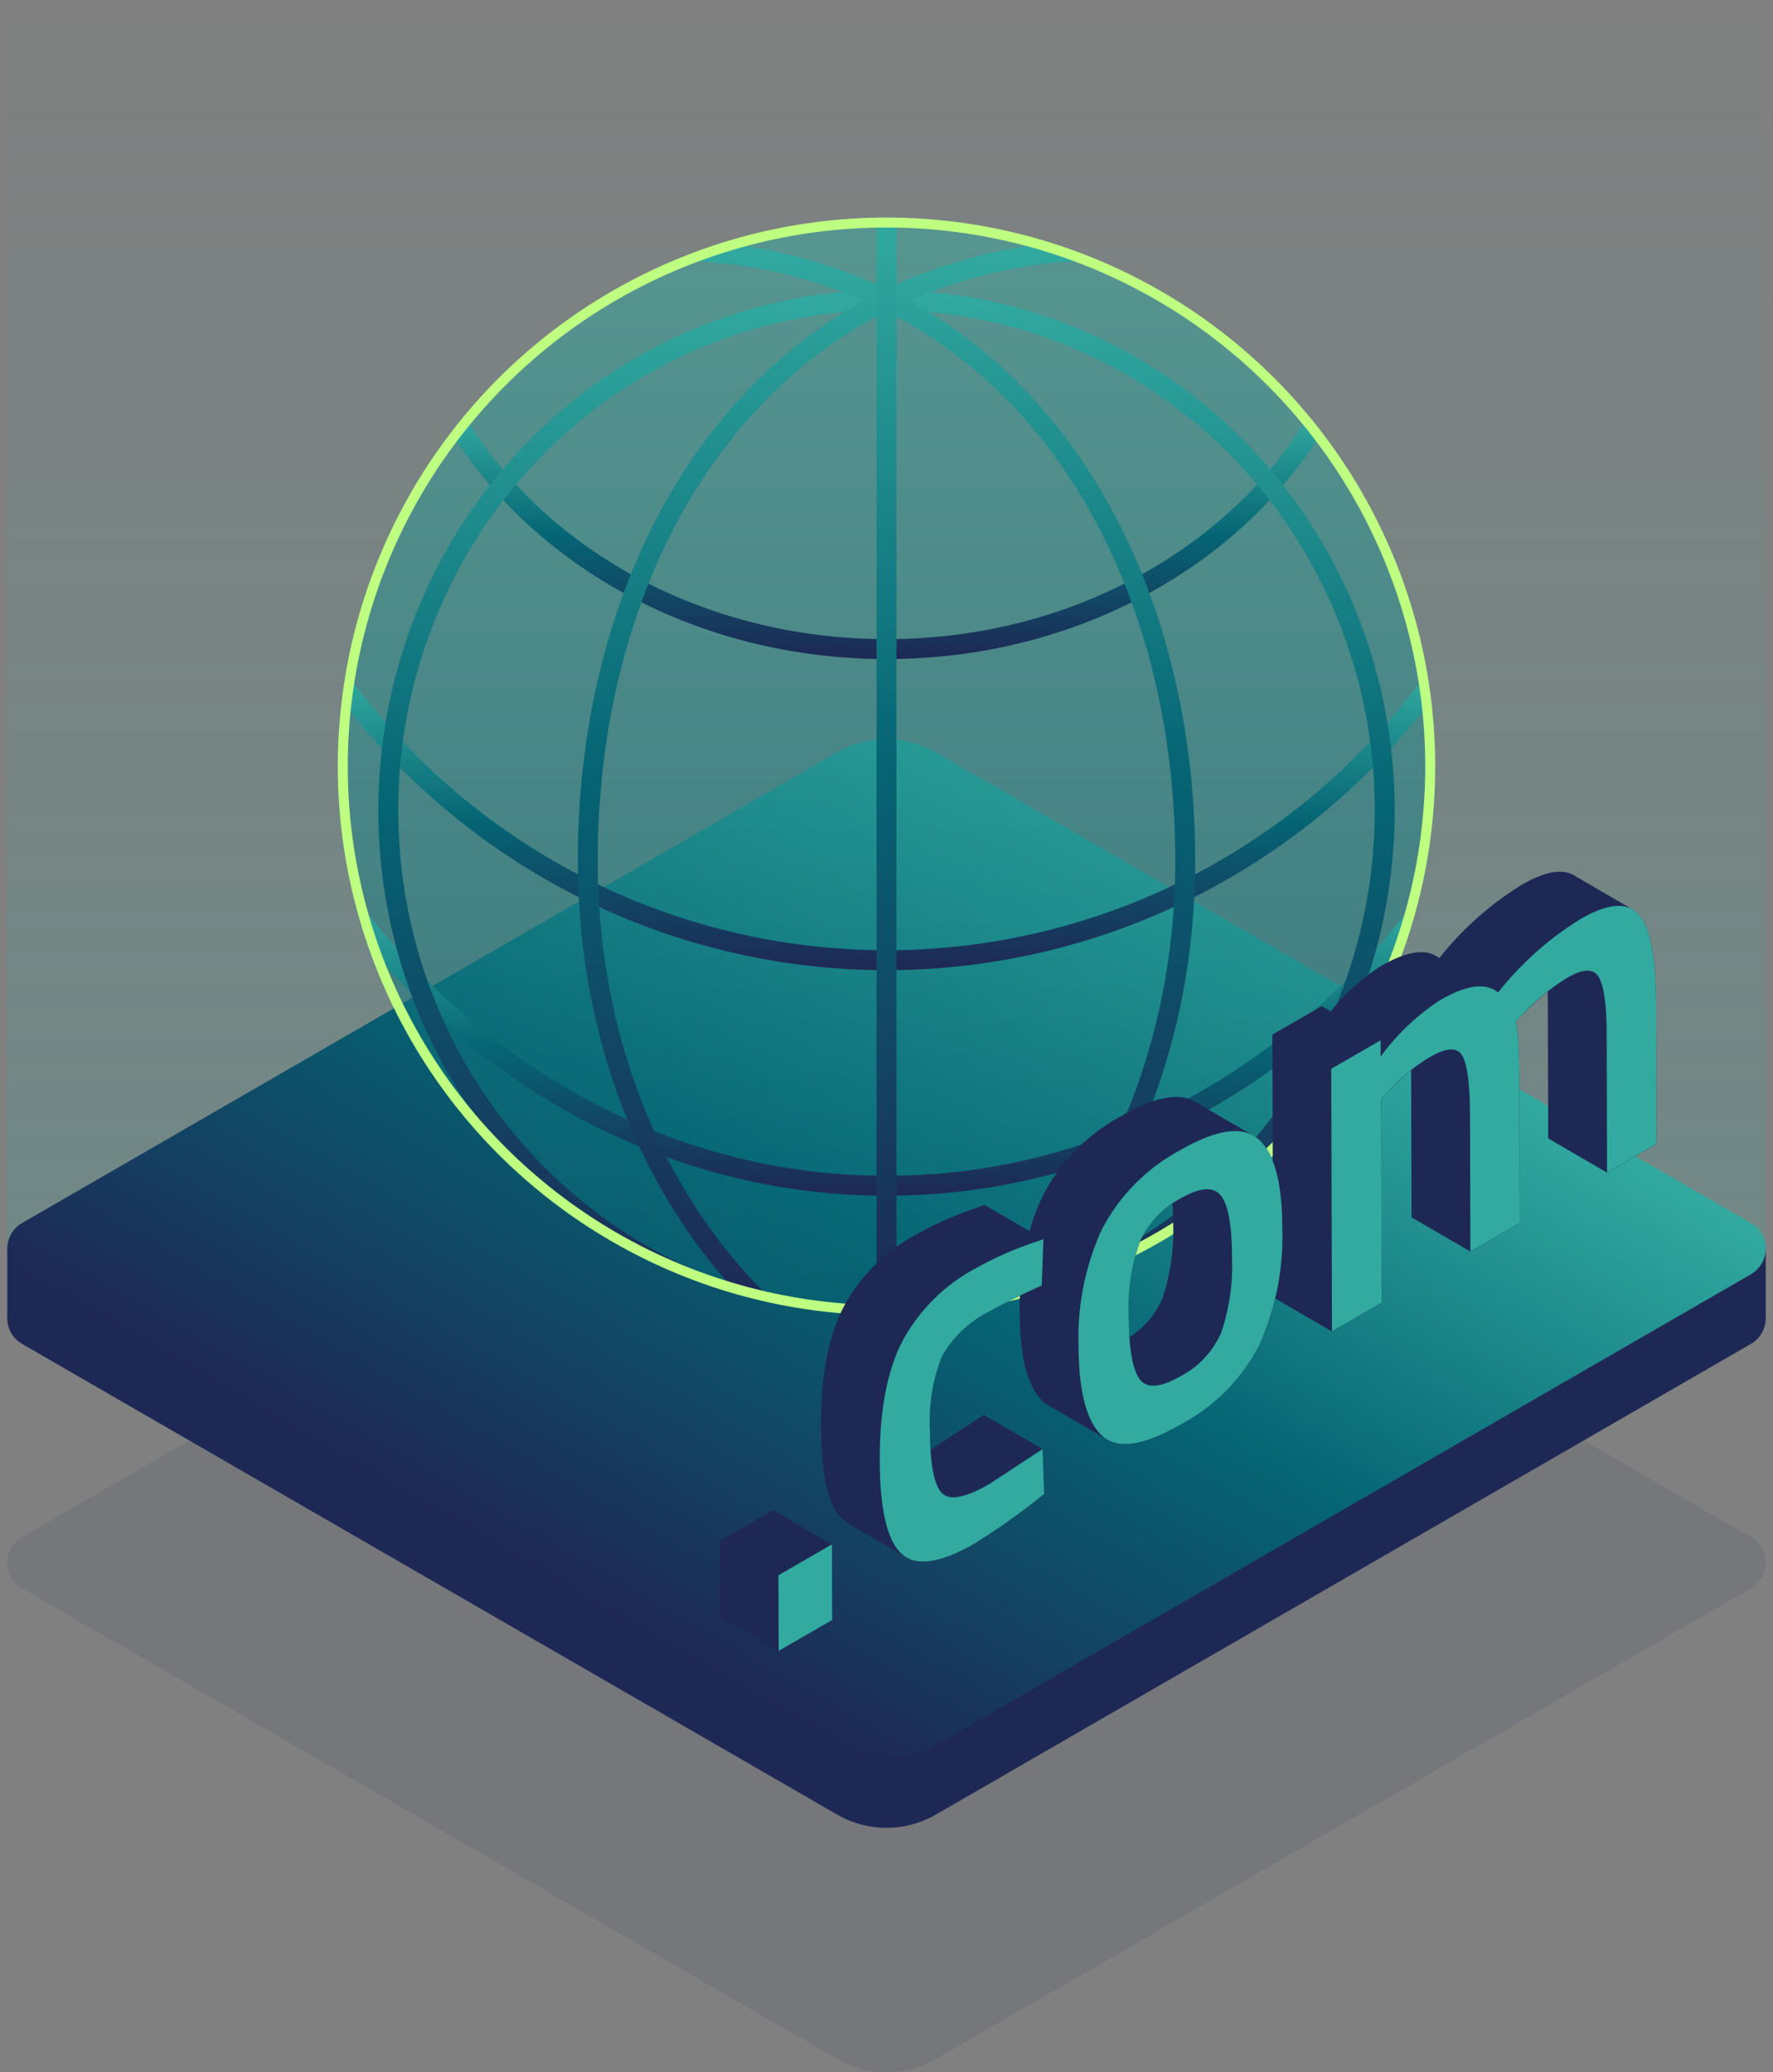 <svg xmlns="http://www.w3.org/2000/svg" xmlns:xlink="http://www.w3.org/1999/xlink" viewBox="0 0 178 208"><rect x="0" y="0" width="178" height="208" fill="#808080" stroke="none"/><defs><linearGradient id="a" x1="89" x2="89" y2="126.07" gradientUnits="userSpaceOnUse"><stop offset="0" stop-color="#32aaa0" stop-opacity="0"/><stop offset="0.609" stop-color="#32aaa0" stop-opacity="0.625"/><stop offset="1" stop-color="#32aaa0"/></linearGradient><linearGradient id="b" x1="111.81" y1="85.824" x2="66.19" y2="164.839" gradientUnits="userSpaceOnUse"><stop offset="0" stop-color="#30a89e"/><stop offset="0" stop-color="#32aaa0"/><stop offset="0.5" stop-color="#056473"/><stop offset="1" stop-color="#1e2855"/></linearGradient><clipPath id="c"><circle cx="89" cy="76.922" r="54.586" style="fill:none"/></clipPath><linearGradient id="d" x1="89" y1="21.514" x2="89" y2="132.529" gradientUnits="userSpaceOnUse"><stop offset="0" stop-color="#32aaa0"/><stop offset="1" stop-color="#056473"/></linearGradient><linearGradient id="e" x1="89" y1="41.716" x2="89" y2="66.153" xlink:href="#b"/><linearGradient id="f" x1="89" y1="67.848" x2="89" y2="97.378" xlink:href="#b"/><linearGradient id="g" x1="89" y1="90.81" x2="89" y2="120.022" xlink:href="#b"/><linearGradient id="h" x1="89" y1="29.132" x2="89" y2="133.529" xlink:href="#b"/><linearGradient id="i" x1="103.365" y1="24.175" x2="103.365" y2="131.896" xlink:href="#b"/><linearGradient id="j" x1="74.635" y1="24.175" x2="74.635" y2="131.896" xlink:href="#b"/><linearGradient id="k" x1="89" y1="21.514" x2="89" y2="132.529" xlink:href="#b"/></defs><title>illu_domain_com</title><rect x="0.732" width="176.536" height="126.07" style="opacity:0.2;fill:url(#a)"/><path d="M175.782,159.428l-81.83,47.245a9.907,9.907,0,0,1-9.905,0L2.218,159.429a2.972,2.972,0,0,1,0-5.147l81.83-47.245a9.907,9.907,0,0,1,9.905,0l81.829,47.245A2.971,2.971,0,0,1,175.782,159.428Z" style="fill:#1e2855;opacity:0.1"/><rect x="148.245" y="125.332" width="29.023" height="6.988" style="fill:#1e2855"/><rect x="0.732" y="125.332" width="29.023" height="6.988" style="fill:#1e2855"/><path d="M175.782,134.893l-81.83,47.245a9.907,9.907,0,0,1-9.905,0L2.218,134.894a2.972,2.972,0,0,1,0-5.147L87.515,80.5a2.97,2.97,0,0,1,2.971,0l85.3,49.246A2.971,2.971,0,0,1,175.782,134.893Z" style="fill:#1e2855"/><path d="M175.782,127.905l-81.83,47.244a9.9,9.9,0,0,1-9.905,0L2.218,127.905a2.972,2.972,0,0,1,0-5.147l81.83-47.244a9.9,9.9,0,0,1,9.905,0l81.829,47.244A2.972,2.972,0,0,1,175.782,127.905Z" style="fill:url(#b)"/><path d="M13.833,18.743V167.254H166V18.743Z" style="fill:none"/><g style="clip-path:url(#c)"><circle cx="89" cy="77.021" r="55.507" style="opacity:0.5;fill:url(#d)"/><path d="M45.753,42.228C53.882,55.848,70.191,65.153,89,65.153s35.118-9.305,43.247-22.925" style="fill:none;stroke-miterlimit:10;stroke-width:2px;stroke:url(#e)"/><path d="M143.844,68.428a67.783,67.783,0,0,1-109.688,0" style="fill:none;stroke-miterlimit:10;stroke-width:2px;stroke:url(#f)"/><path d="M142.617,91.42c-13.008,16.908-32.2,27.6-53.617,27.6s-40.609-10.694-53.617-27.6" style="fill:none;stroke-miterlimit:10;stroke-width:2px;stroke:url(#g)"/><ellipse cx="89" cy="81.33" rx="50.02" ry="51.199" style="fill:none;stroke-miterlimit:10;stroke-width:2px;stroke:url(#h)"/><path d="M108.854,25.174A49.524,49.524,0,0,0,89,30.133c19.373,9.564,29.989,31.647,29.989,56.226,0,18.456-6.915,34.393-17.765,44.816" style="fill:none;stroke-miterlimit:10;stroke-width:2px;stroke:url(#i)"/><path d="M76.776,131.175c-10.85-10.423-17.765-26.36-17.765-44.816C59.011,61.78,69.627,39.7,89,30.133a49.524,49.524,0,0,0-19.854-4.959" style="fill:none;stroke-miterlimit:10;stroke-width:2px;stroke:url(#j)"/><line x1="89" y1="21.514" x2="89" y2="132.529" style="fill:none;stroke-miterlimit:10;stroke-width:2px;stroke:url(#k)"/></g><circle cx="89" cy="76.922" r="54.586" style="fill:none;stroke:#beff82;stroke-miterlimit:10"/><path d="M166.251,100.708q-.02-6.957-1.724-8.905a2.492,2.492,0,0,0-.886-.638,2.257,2.257,0,0,1,.251.112l-5.909-3.434q-1.76-1.021-5.2.961a32.005,32.005,0,0,0-8.273,7.35l-.366-.213q-1.855-1.079-5.488,1.019a20.537,20.537,0,0,0-5.052,4.556l-.91-.528-4.957,2.861.036,12.69a5.481,5.481,0,0,0-1.436-2.189,3.153,3.153,0,0,0-.575-.388c.028.015.059.022.086.038l-5.91-3.434q-2.413-1.4-7.384,1.464A18.951,18.951,0,0,0,104.7,120a20.668,20.668,0,0,0-1.338,3.575l-4.515-2.623-1.146.4a34.483,34.483,0,0,0-5.735,2.572,17.884,17.884,0,0,0-7.331,7.374q-2.24,4.435-2.218,11.816t2.161,9.387a2.844,2.844,0,0,0,.521.39l5.909,3.433a2.827,2.827,0,0,1-.521-.389q2.145,2.014,7.369-1.008a67.739,67.739,0,0,0,6.973-4.974l-.152-4.5-5.91-3.434-5.339,3.5c-.035-.578-.057-1.2-.059-1.88A17.777,17.777,0,0,1,94.54,136.2a11.036,11.036,0,0,1,4.674-4.491c.777-.449,1.842-1,3.182-1.65-.021.52-.032,1.047-.031,1.586q.02,6.855,2.326,9.008a3.024,3.024,0,0,0,.554.413l5.909,3.434a3.058,3.058,0,0,1-.554-.413q2.3,2.157,7.943-1.1a18.721,18.721,0,0,0,7.924-8.056,21.783,21.783,0,0,0,1.55-4.6l5.706,3.316,5-2.887-.058-20.453.69-.712a18.733,18.733,0,0,1,2.3-2.164c.01.386.017.787.018,1.213l.038,13.546,5.91,3.434,4.957-2.862-.039-13.65q-.017-5.692-.388-6.534l.78-.821a27.551,27.551,0,0,1,2.45-2.231c0,.252.01.5.011.773l.04,13.969,5.909,3.434,4.951-2.858Zm-49.509,29.5a8.553,8.553,0,0,1-3.353,4.011c-.041-.639-.065-1.338-.067-2.1a19.646,19.646,0,0,1,1.105-7.452,8.772,8.772,0,0,1,3.288-3.861c.037.582.06,1.207.062,1.9A21.263,21.263,0,0,1,116.742,130.2Z" style="fill:#1e2855"/><polygon points="77.612 151.582 72.243 154.682 72.265 162.272 78.174 165.706 83.543 162.606 83.521 155.016 77.612 151.582" style="fill:#1e2855"/><path d="M158.694,92.238q4.126-2.383,5.832-.435t1.725,8.905l.04,14.124-4.951,2.858-.04-13.969c-.008-2.842-.271-4.717-.777-5.62s-1.558-.894-3.147.024a21.581,21.581,0,0,0-4.446,3.62l-.78.821q.372.838.388,6.534l.039,13.65-4.957,2.862-.039-13.545c-.008-3.125-.255-5.151-.751-6.06s-1.563-.891-3.217.064a17.509,17.509,0,0,0-4.258,3.512l-.69.713.058,20.452-5,2.887-.075-26.352,4.957-2.862.005,1.63a22.871,22.871,0,0,1,5.957-5.657q3.983-2.3,5.832-.779A32.032,32.032,0,0,1,158.694,92.238Z" style="fill:#32aaa0"/><path d="M126.339,114.35q2.377,2.064,2.4,8.912a26.792,26.792,0,0,1-2.267,11.66,18.721,18.721,0,0,1-7.924,8.056q-5.645,3.26-7.943,1.1t-2.326-9.008a26.086,26.086,0,0,1,2.332-11.642,18.951,18.951,0,0,1,7.859-7.969Q123.975,112.284,126.339,114.35Zm-3.688,19.288a21.263,21.263,0,0,0,1.035-7.51c-.009-3.2-.39-5.246-1.144-6.154s-2.109-.785-4.063.343a9.128,9.128,0,0,0-4.052,4.342,19.649,19.649,0,0,0-1.105,7.452q.013,4.8,1.074,6.293t4.134-.273a8.949,8.949,0,0,0,4.121-4.493" style="fill:#32aaa0"/><path d="M97.872,127.354a34.52,34.52,0,0,1,5.735-2.572l1.146-.4-.169,4.638q-3.63,1.671-5.37,2.682A11.036,11.036,0,0,0,94.54,136.2a17.777,17.777,0,0,0-1.174,7.437q.014,4.954,1.165,6.191t4.78-.862l5.363-3.515.152,4.5a67.865,67.865,0,0,1-6.972,4.974q-5.228,3.018-7.37,1.008t-2.161-9.387q-.021-7.382,2.219-11.816A17.881,17.881,0,0,1,97.872,127.354Z" style="fill:#32aaa0"/><polygon points="83.521 155.016 83.543 162.606 78.174 165.706 78.152 158.116 83.521 155.016" style="fill:#32aaa0"/></svg>